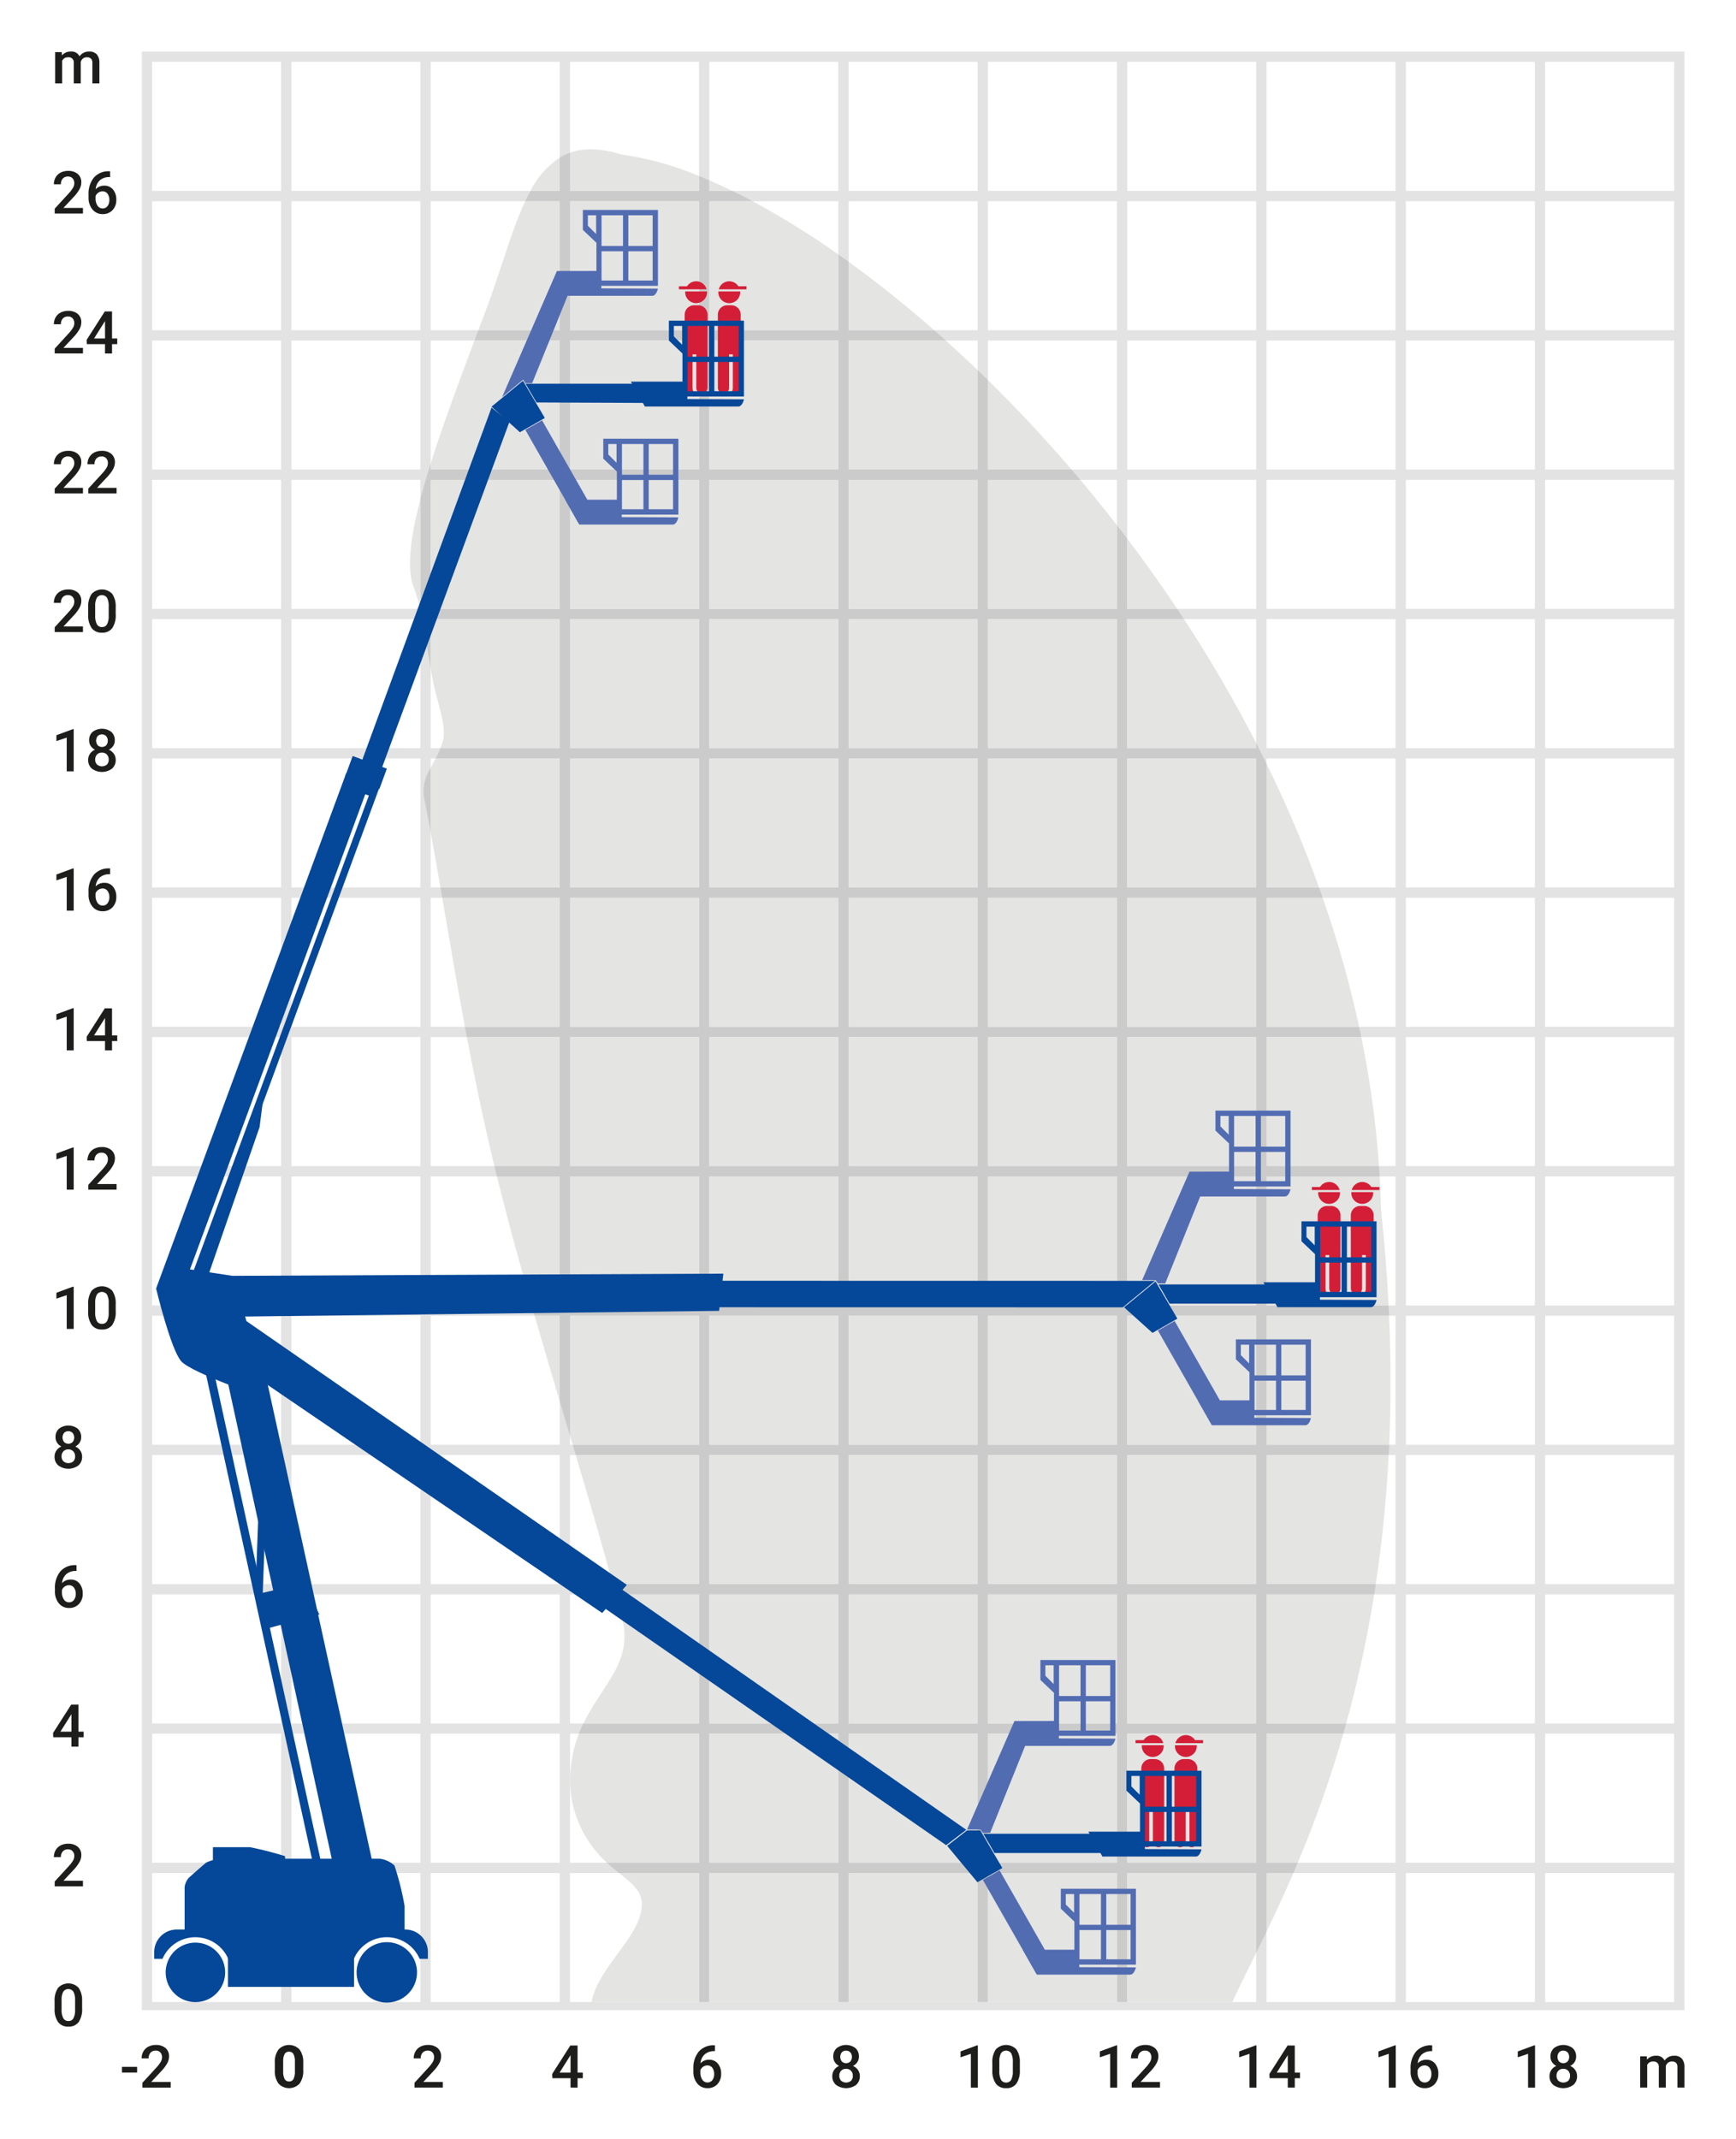 <svg id="Ebene_1" data-name="Ebene 1" xmlns="http://www.w3.org/2000/svg" xmlns:xlink="http://www.w3.org/1999/xlink" viewBox="0 0 190.862 235.159"><rect x="0" y="0" width="190.862" height="235.159" fill="#333333" stroke="none"/><defs><style>.cls-1{fill:none;}.cls-2{clip-path:url(#clip-path);}.cls-3{fill:#fff;}.cls-4{fill:#e3e3e3;}.cls-5{fill:#1d1d1b;}.cls-6{fill:#cbcbcb;}.cls-7{fill:#e4e4e3;}.cls-8{fill:#054798;}.cls-9{fill:#526cb2;}.cls-10{fill:#d41e37;}</style><clipPath id="clip-path" transform="translate(-499 -303.89)"><rect class="cls-1" x="499" y="303.89" width="190.862" height="235.159"/></clipPath></defs><title>120_Arbeitsbereich_Gelenkteleskoparbeitsbühne-Diesel_26m_a</title><g class="cls-2"><polyline class="cls-3" points="0 0 0 235.159 190.862 235.159 190.862 0 0 0"/></g><polyline class="cls-4" points="15.591 5.669 15.591 220.986 185.193 220.986 185.193 5.669 15.591 5.669"/><polygon class="cls-3" points="16.725 6.804 16.725 20.985 30.906 20.985 30.906 6.804 16.725 6.804 16.725 6.804"/><polygon class="cls-3" points="32.04 6.804 32.04 20.985 46.221 20.985 46.221 6.804 32.04 6.804 32.04 6.804"/><polyline class="cls-3" points="47.356 6.804 47.356 20.985 61.536 20.985 61.536 6.804 47.356 6.804"/><polyline class="cls-3" points="62.671 6.804 62.671 20.985 76.852 20.985 76.852 6.804 62.671 6.804"/><polyline class="cls-3" points="77.986 6.804 77.986 20.985 92.167 20.985 92.167 6.804 77.986 6.804"/><polygon class="cls-3" points="93.302 6.804 93.302 20.985 107.482 20.985 107.482 6.804 93.302 6.804 93.302 6.804"/><polygon class="cls-3" points="108.617 6.804 108.617 20.985 122.798 20.985 122.798 6.804 108.617 6.804 108.617 6.804"/><polygon class="cls-3" points="123.932 6.804 123.932 20.985 138.113 20.985 138.113 6.804 123.932 6.804 123.932 6.804"/><polygon class="cls-3" points="139.247 6.804 139.247 20.985 153.428 20.985 153.428 6.804 139.247 6.804 139.247 6.804"/><polygon class="cls-3" points="154.563 6.804 154.563 20.985 168.743 20.985 168.743 6.804 154.563 6.804 154.563 6.804"/><polygon class="cls-3" points="169.878 6.804 169.878 20.985 184.059 20.985 184.059 6.804 169.878 6.804 169.878 6.804"/><path class="cls-5" d="M514.073,531.104h-1.666v.622h1.666v-.622Zm3.694,1.66H515.622l1.13-1.209a4.131,4.131,0,0,0,.64-.862,1.588,1.588,0,0,0,.195-.725,1.173,1.173,0,0,0-.389-.935,1.565,1.565,0,0,0-1.062-.338,1.746,1.746,0,0,0-.824.187,1.325,1.325,0,0,0-.549.525,1.516,1.516,0,0,0-.192.761h.771a.901.901,0,0,1,.206-.626.743.743,0,0,1,.581-.228.645.645,0,0,1,.5.203.759.759,0,0,1,.186.533,1.007,1.007,0,0,1-.141.5,3.858,3.858,0,0,1-.474.621L514.66,532.85v.53h3.107v-.616Z" transform="translate(-499 -303.89)"/><path class="cls-5" d="M532.339,530.618a2.263,2.263,0,0,0-.409-1.426,1.589,1.589,0,0,0-2.312.004,2.314,2.314,0,0,0-.402,1.47v.85a2.274,2.274,0,0,0,.409,1.429,1.585,1.585,0,0,0,2.317-.01,2.339,2.339,0,0,0,.397-1.466v-.851Zm-.917,1.015a1.737,1.737,0,0,1-.155.807.515.515,0,0,1-.486.264.524.524,0,0,1-.494-.275,1.779,1.779,0,0,1-.154-.841v-1.124a1.582,1.582,0,0,1,.164-.78.522.522,0,0,1,.478-.25.531.531,0,0,1,.49.263,1.688,1.688,0,0,1,.157.837v1.099Z" transform="translate(-499 -303.89)"/><path class="cls-5" d="M547.683,532.764h-2.146l1.13-1.209a4.13,4.13,0,0,0,.639-.862,1.588,1.588,0,0,0,.195-.725,1.173,1.173,0,0,0-.389-.935,1.565,1.565,0,0,0-1.062-.338,1.746,1.746,0,0,0-.824.187,1.325,1.325,0,0,0-.549.525,1.515,1.515,0,0,0-.192.761h.771a.901.901,0,0,1,.206-.626.743.743,0,0,1,.581-.228.645.645,0,0,1,.5.203.758.758,0,0,1,.186.533,1.007,1.007,0,0,1-.141.5,3.858,3.858,0,0,1-.474.621l-1.539,1.679v.53h3.107v-.616Z" transform="translate(-499 -303.89)"/><path class="cls-5" d="M562.5,528.758h-.797l-1.993,3.123.022.47h1.996v1.029H562.5v-1.029h.575v-.619H562.5v-2.974Zm-.828,1.146.057-.101v1.929h-1.209l1.152-1.828Z" transform="translate(-499 -303.89)"/><path class="cls-5" d="M577.526,528.736a2.123,2.123,0,0,0-1.703.689,2.828,2.828,0,0,0-.592,1.904v.264a2.01,2.01,0,0,0,.43,1.339,1.395,1.395,0,0,0,1.122.511,1.429,1.429,0,0,0,1.087-.436,1.591,1.591,0,0,0,.414-1.141,1.699,1.699,0,0,0-.354-1.114,1.183,1.183,0,0,0-.967-.432,1.253,1.253,0,0,0-.949.39,1.484,1.484,0,0,1,.46-.98,1.532,1.532,0,0,1,1.035-.356h.095v-.638Zm-.21,2.469a1.089,1.089,0,0,1,.203.683,1.072,1.072,0,0,1-.2.676.683.683,0,0,1-1.101-.046,1.384,1.384,0,0,1-.216-.817v-.235a.832.832,0,0,1,.309-.381.814.814,0,0,1,.465-.143.649.649,0,0,1,.539.263Z" transform="translate(-499 -303.89)"/><path class="cls-5" d="M593.051,529.041a1.706,1.706,0,0,0-2.06,0,1.203,1.203,0,0,0-.381.936,1.082,1.082,0,0,0,.173.605,1.203,1.203,0,0,0,.471.417,1.264,1.264,0,0,0-.552.454,1.175,1.175,0,0,0-.197.667,1.21,1.21,0,0,0,.414.964,1.87,1.87,0,0,0,2.201.002,1.212,1.212,0,0,0,.413-.966,1.163,1.163,0,0,0-.195-.661,1.323,1.323,0,0,0-.557-.46,1.21,1.21,0,0,0,.476-.417,1.076,1.076,0,0,0,.175-.605,1.203,1.203,0,0,0-.381-.936Zm-.484,3.59a.847.847,0,0,1-1.092-.007.742.742,0,0,1-.198-.543.768.768,0,0,1,.202-.555.71.71,0,0,1,.538-.209.719.719,0,0,1,.541.211.76.76,0,0,1,.205.553.749.749,0,0,1-.195.55Zm-.076-2.121a.677.677,0,0,1-.936,0,.827.827,0,0,1-.002-1.01.671.671,0,0,1,.936.009.807.807,0,0,1,.002,1.001Z" transform="translate(-499 -303.89)"/><path class="cls-5" d="M606.508,528.743h-.099l-1.802.663v.647l1.133-.386v3.713h.768v-4.637Zm4.618,1.891a2.405,2.405,0,0,0-.383-1.453,1.554,1.554,0,0,0-2.269.012,2.48,2.48,0,0,0-.373,1.495v.8a2.409,2.409,0,0,0,.389,1.461,1.332,1.332,0,0,0,1.128.494,1.319,1.319,0,0,0,1.135-.506,2.527,2.527,0,0,0,.373-1.503v-.8Zm-.772.981a1.879,1.879,0,0,1-.187.919.597.597,0,0,1-.549.293.607.607,0,0,1-.568-.317,2.001,2.001,0,0,1-.181-.965v-1.047a1.811,1.811,0,0,1,.187-.897.68.68,0,0,1,1.121.016,1.963,1.963,0,0,1,.177.954v1.044Z" transform="translate(-499 -303.89)"/><path class="cls-5" d="M621.823,528.743h-.098l-1.803.663v.647l1.133-.386v3.713h.768v-4.637Zm4.713,4.021h-2.145l1.13-1.209a4.129,4.129,0,0,0,.639-.862,1.589,1.589,0,0,0,.195-.725,1.171,1.171,0,0,0-.389-.935,1.563,1.563,0,0,0-1.061-.338,1.747,1.747,0,0,0-.824.187,1.325,1.325,0,0,0-.549.525,1.516,1.516,0,0,0-.192.761h.771a.899.899,0,0,1,.207-.626.741.741,0,0,1,.58-.228.644.644,0,0,1,.5.203.757.757,0,0,1,.186.533,1.008,1.008,0,0,1-.141.5,3.866,3.866,0,0,1-.475.621l-1.539,1.679v.53h3.107v-.616Z" transform="translate(-499 -303.89)"/><path class="cls-5" d="M637.138,528.743h-.098l-1.803.663v.647l1.133-.386v3.713h.768v-4.637Zm4.215.015h-.796l-1.994,3.123.023.47h1.996v1.029h.771v-1.029h.575v-.619h-.575v-2.974Zm-.828,1.146.057-.101v1.929h-1.209l1.152-1.828Z" transform="translate(-499 -303.89)"/><path class="cls-5" d="M652.454,528.743h-.099l-1.802.663v.647l1.133-.386v3.713h.768v-4.637Zm3.926-.007a2.123,2.123,0,0,0-1.703.689,2.826,2.826,0,0,0-.592,1.904v.264a2.009,2.009,0,0,0,.43,1.339,1.396,1.396,0,0,0,1.122.511,1.428,1.428,0,0,0,1.087-.436,1.591,1.591,0,0,0,.414-1.141,1.698,1.698,0,0,0-.354-1.114,1.182,1.182,0,0,0-.966-.432,1.252,1.252,0,0,0-.949.39,1.487,1.487,0,0,1,.46-.98,1.532,1.532,0,0,1,1.035-.356h.095v-.638Zm-.21,2.469a1.086,1.086,0,0,1,.203.683,1.068,1.068,0,0,1-.2.676.651.651,0,0,1-.542.257.658.658,0,0,1-.559-.303,1.383,1.383,0,0,1-.216-.817v-.235a.834.834,0,0,1,.31-.381.811.811,0,0,1,.465-.143.648.648,0,0,1,.539.263Z" transform="translate(-499 -303.89)"/><path class="cls-5" d="M667.769,528.743h-.098l-1.803.663v.647l1.133-.386v3.713h.768v-4.637Zm4.135.298a1.705,1.705,0,0,0-2.059,0,1.202,1.202,0,0,0-.381.936,1.077,1.077,0,0,0,.173.605,1.199,1.199,0,0,0,.471.417,1.263,1.263,0,0,0-.552.454,1.177,1.177,0,0,0-.197.667,1.21,1.21,0,0,0,.414.964,1.87,1.87,0,0,0,2.201.002,1.212,1.212,0,0,0,.413-.966,1.164,1.164,0,0,0-.195-.661,1.323,1.323,0,0,0-.557-.46,1.214,1.214,0,0,0,.476-.417,1.078,1.078,0,0,0,.174-.605,1.202,1.202,0,0,0-.381-.936Zm-.484,3.59a.845.845,0,0,1-1.091-.007.74.74,0,0,1-.199-.543.765.765,0,0,1,.202-.555.709.709,0,0,1,.538-.209.719.719,0,0,1,.541.211.761.761,0,0,1,.205.553.746.746,0,0,1-.196.55Zm-.076-2.121a.677.677,0,0,1-.936,0,.827.827,0,0,1-.002-1.01.671.671,0,0,1,.937.009.719.719,0,0,1,.174.497.71.71,0,0,1-.173.504Z" transform="translate(-499 -303.89)"/><path class="cls-5" d="M508.122,357.52h-2.146l1.13-1.209a4.122,4.122,0,0,0,.639-.862,1.585,1.585,0,0,0,.195-.725,1.173,1.173,0,0,0-.389-.935,1.563,1.563,0,0,0-1.062-.338,1.748,1.748,0,0,0-.824.187,1.322,1.322,0,0,0-.549.525,1.51,1.51,0,0,0-.192.76h.771a.899.899,0,0,1,.206-.625.742.742,0,0,1,.581-.229.644.644,0,0,1,.5.203.76.76,0,0,1,.186.533,1.005,1.005,0,0,1-.141.5,3.834,3.834,0,0,1-.474.62l-1.539,1.679v.53h3.107V357.52Zm3.694,0h-2.146l1.13-1.209a4.123,4.123,0,0,0,.64-.862,1.586,1.586,0,0,0,.195-.725,1.174,1.174,0,0,0-.389-.935,1.563,1.563,0,0,0-1.062-.338,1.748,1.748,0,0,0-.824.187,1.323,1.323,0,0,0-.549.525,1.511,1.511,0,0,0-.192.76h.771a.898.898,0,0,1,.206-.625.742.742,0,0,1,.581-.229.644.644,0,0,1,.5.203.76.76,0,0,1,.186.533,1.006,1.006,0,0,1-.141.5,3.836,3.836,0,0,1-.474.62l-1.539,1.679v.53h3.107V357.52Z" transform="translate(-499 -303.89)"/><path class="cls-5" d="M508.122,372.759h-2.146l1.13-1.209a4.124,4.124,0,0,0,.639-.862,1.585,1.585,0,0,0,.195-.725,1.173,1.173,0,0,0-.389-.935,1.563,1.563,0,0,0-1.062-.338,1.748,1.748,0,0,0-.824.187,1.322,1.322,0,0,0-.549.525,1.51,1.51,0,0,0-.192.76h.771a.899.899,0,0,1,.206-.625.742.742,0,0,1,.581-.229.644.644,0,0,1,.5.203.759.759,0,0,1,.186.533,1.005,1.005,0,0,1-.141.5,3.825,3.825,0,0,1-.474.62l-1.539,1.679v.53h3.107v-.616Zm3.599-2.13a2.407,2.407,0,0,0-.383-1.454,1.554,1.554,0,0,0-2.269.013,2.482,2.482,0,0,0-.373,1.495v.8a2.413,2.413,0,0,0,.389,1.462,1.334,1.334,0,0,0,1.128.493,1.317,1.317,0,0,0,1.135-.506,2.52,2.52,0,0,0,.373-1.503v-.8Zm-.771.981a1.888,1.888,0,0,1-.187.919.597.597,0,0,1-.549.294.608.608,0,0,1-.568-.317,2.006,2.006,0,0,1-.181-.965v-1.047a1.806,1.806,0,0,1,.187-.897.679.679,0,0,1,1.12.016,1.956,1.956,0,0,1,.178.954V371.61Z" transform="translate(-499 -303.89)"/><path class="cls-5" d="M507.103,384.05h-.098l-1.803.663v.647l1.133-.386v3.712h.768V384.05Zm4.136.298a1.706,1.706,0,0,0-2.06,0,1.202,1.202,0,0,0-.381.936,1.081,1.081,0,0,0,.173.605,1.202,1.202,0,0,0,.471.417,1.265,1.265,0,0,0-.552.454,1.174,1.174,0,0,0-.197.666,1.211,1.211,0,0,0,.414.965,1.871,1.871,0,0,0,2.201.002,1.213,1.213,0,0,0,.413-.966,1.161,1.161,0,0,0-.195-.66,1.32,1.32,0,0,0-.557-.46,1.21,1.21,0,0,0,.476-.417,1.074,1.074,0,0,0,.175-.605,1.202,1.202,0,0,0-.381-.936Zm-.484,3.59a.845.845,0,0,1-1.092-.006.743.743,0,0,1-.198-.543.767.767,0,0,1,.202-.555.712.712,0,0,1,.538-.21.72.72,0,0,1,.541.211.762.762,0,0,1,.205.554.746.746,0,0,1-.195.549Zm-.076-2.12a.679.679,0,0,1-.936,0,.828.828,0,0,1-.002-1.011.671.671,0,0,1,.936.01.808.808,0,0,1,.002,1.001Z" transform="translate(-499 -303.89)"/><path class="cls-5" d="M507.103,399.363h-.098l-1.803.663v.647l1.133-.386V404h.768V399.363Zm3.926-.006a2.123,2.123,0,0,0-1.703.689,2.828,2.828,0,0,0-.592,1.904v.263a2.01,2.01,0,0,0,.43,1.339,1.398,1.398,0,0,0,1.122.511,1.431,1.431,0,0,0,1.087-.437,1.589,1.589,0,0,0,.414-1.141,1.7,1.7,0,0,0-.354-1.114,1.183,1.183,0,0,0-.966-.432,1.253,1.253,0,0,0-.949.391,1.488,1.488,0,0,1,.46-.981,1.532,1.532,0,0,1,1.035-.355h.095v-.638Zm-.209,2.469a1.087,1.087,0,0,1,.203.682,1.071,1.071,0,0,1-.2.676.651.651,0,0,1-.543.257.658.658,0,0,1-.559-.303,1.383,1.383,0,0,1-.216-.817v-.235a.834.834,0,0,1,.31-.381.812.812,0,0,1,.465-.143.648.648,0,0,1,.54.263Z" transform="translate(-499 -303.89)"/><path class="cls-5" d="M507.103,414.723h-.098l-1.803.664v.647l1.133-.386v3.712h.768v-4.637Zm4.215.016h-.797l-1.993,3.123.022.47h1.996v1.028h.771v-1.028h.574v-.619h-.574v-2.974Zm-.828,1.146.057-.101v1.929h-1.209l1.152-1.828Z" transform="translate(-499 -303.89)"/><path class="cls-5" d="M507.103,430.034h-.098l-1.803.663v.648l1.133-.386v3.712h.768v-4.637Zm4.713,4.021h-2.146l1.13-1.209a4.105,4.105,0,0,0,.64-.862,1.582,1.582,0,0,0,.195-.725,1.171,1.171,0,0,0-.389-.934,1.56,1.56,0,0,0-1.062-.339,1.746,1.746,0,0,0-.824.188,1.324,1.324,0,0,0-.549.525,1.511,1.511,0,0,0-.192.76h.771a.898.898,0,0,1,.206-.625.744.744,0,0,1,.581-.229.643.643,0,0,1,.5.204.759.759,0,0,1,.186.533,1.006,1.006,0,0,1-.141.5,3.814,3.814,0,0,1-.474.62l-1.539,1.679v.53h3.107v-.616Z" transform="translate(-499 -303.89)"/><path class="cls-5" d="M507.103,445.341h-.098l-1.803.664v.647l1.133-.386v3.712h.768v-4.637Zm4.618,1.892a2.407,2.407,0,0,0-.383-1.454,1.556,1.556,0,0,0-2.269.013,2.481,2.481,0,0,0-.373,1.495v.8a2.411,2.411,0,0,0,.389,1.461,1.335,1.335,0,0,0,1.128.494,1.316,1.316,0,0,0,1.135-.507,2.517,2.517,0,0,0,.373-1.502v-.8Zm-.771.981a1.885,1.885,0,0,1-.187.918.597.597,0,0,1-.549.294.608.608,0,0,1-.568-.317,2.009,2.009,0,0,1-.181-.965v-1.048a1.804,1.804,0,0,1,.187-.896.678.678,0,0,1,1.12.016,1.954,1.954,0,0,1,.178.953v1.045Z" transform="translate(-499 -303.89)"/><path class="cls-5" d="M507.545,460.947a1.705,1.705,0,0,0-2.06,0,1.2,1.2,0,0,0-.381.936,1.084,1.084,0,0,0,.173.605,1.212,1.212,0,0,0,.471.417,1.264,1.264,0,0,0-.552.454,1.174,1.174,0,0,0-.197.666,1.212,1.212,0,0,0,.414.965,1.87,1.87,0,0,0,2.201.002,1.214,1.214,0,0,0,.413-.967,1.162,1.162,0,0,0-.195-.66,1.314,1.314,0,0,0-.557-.46,1.219,1.219,0,0,0,.476-.417,1.078,1.078,0,0,0,.174-.605,1.2,1.2,0,0,0-.381-.936Zm-.484,3.589a.845.845,0,0,1-1.092-.006.744.744,0,0,1-.198-.543.766.766,0,0,1,.202-.555.711.711,0,0,1,.538-.21.723.723,0,0,1,.541.211.764.764,0,0,1,.205.554.745.745,0,0,1-.195.549Zm-.076-2.12a.679.679,0,0,1-.936,0,.828.828,0,0,1-.002-1.011.672.672,0,0,1,.936.01.807.807,0,0,1,.002,1.001Z" transform="translate(-499 -303.89)"/><path class="cls-5" d="M507.335,475.949a2.123,2.123,0,0,0-1.703.689,2.827,2.827,0,0,0-.592,1.904v.263a2.011,2.011,0,0,0,.43,1.34,1.395,1.395,0,0,0,1.122.511,1.43,1.43,0,0,0,1.087-.437,1.587,1.587,0,0,0,.414-1.141,1.702,1.702,0,0,0-.354-1.114,1.185,1.185,0,0,0-.967-.431,1.253,1.253,0,0,0-.949.39,1.489,1.489,0,0,1,.46-.981,1.532,1.532,0,0,1,1.035-.355h.095v-.638Zm-.209,2.469a1.087,1.087,0,0,1,.203.683,1.072,1.072,0,0,1-.2.676.652.652,0,0,1-.543.257.658.658,0,0,1-.559-.303,1.385,1.385,0,0,1-.216-.818v-.234a.832.832,0,0,1,.309-.381.806.806,0,0,1,.465-.143.648.648,0,0,1,.54.263Z" transform="translate(-499 -303.89)"/><path class="cls-5" d="M507.624,491.278h-.797l-1.993,3.123.022.47h1.996v1.028h.771v-1.028h.575v-.619h-.575v-2.974Zm-.828,1.146.057-.101v1.929h-1.209l1.152-1.828Z" transform="translate(-499 -303.89)"/><path class="cls-5" d="M508.122,510.64h-2.146l1.13-1.209a4.107,4.107,0,0,0,.639-.862,1.581,1.581,0,0,0,.195-.725,1.171,1.171,0,0,0-.389-.934,1.56,1.56,0,0,0-1.062-.338,1.746,1.746,0,0,0-.824.187,1.324,1.324,0,0,0-.549.525,1.51,1.51,0,0,0-.192.76h.771a.898.898,0,0,1,.206-.625.744.744,0,0,1,.581-.229.643.643,0,0,1,.5.204.758.758,0,0,1,.186.533,1.006,1.006,0,0,1-.141.5,3.812,3.812,0,0,1-.474.62l-1.539,1.679v.53h3.107v-.616Z" transform="translate(-499 -303.89)"/><polygon class="cls-3" points="16.725 22.119 16.725 36.3 30.906 36.3 30.906 22.119 16.725 22.119 16.725 22.119"/><polygon class="cls-3" points="32.04 22.119 32.04 36.3 46.221 36.3 46.221 22.119 32.04 22.119 32.04 22.119"/><polyline class="cls-3" points="47.356 22.119 47.356 36.3 61.536 36.3 61.536 22.119 47.356 22.119"/><polyline class="cls-3" points="62.671 22.119 62.671 36.3 76.852 36.3 76.852 22.119 62.671 22.119"/><polyline class="cls-3" points="77.986 22.119 77.986 36.3 92.167 36.3 92.167 22.119 77.986 22.119"/><polyline class="cls-3" points="93.302 22.119 93.302 36.3 107.482 36.3 107.482 22.119 93.302 22.119"/><polygon class="cls-3" points="108.617 22.119 108.617 36.3 122.798 36.3 122.798 22.119 108.617 22.119 108.617 22.119"/><polygon class="cls-3" points="123.932 22.119 123.932 36.3 138.113 36.3 138.113 22.119 123.932 22.119 123.932 22.119"/><polygon class="cls-3" points="139.247 22.119 139.247 36.3 153.428 36.3 153.428 22.119 139.247 22.119 139.247 22.119"/><polygon class="cls-3" points="154.563 22.119 154.563 36.3 168.743 36.3 168.743 22.119 154.563 22.119 154.563 22.119"/><polygon class="cls-3" points="169.878 22.119 169.878 36.3 184.059 36.3 184.059 22.119 169.878 22.119 169.878 22.119"/><polygon class="cls-3" points="16.725 37.434 16.725 51.615 30.906 51.615 30.906 37.434 16.725 37.434 16.725 37.434"/><polygon class="cls-3" points="32.04 37.434 32.04 51.615 46.221 51.615 46.221 37.434 32.04 37.434 32.04 37.434"/><polyline class="cls-3" points="47.356 37.434 47.356 51.615 61.536 51.615 61.536 37.434 47.356 37.434"/><polyline class="cls-3" points="62.671 37.434 62.671 51.615 76.852 51.615 76.852 37.434 62.671 37.434"/><polyline class="cls-3" points="77.986 37.434 77.986 51.615 92.167 51.615 92.167 37.434 77.986 37.434"/><polyline class="cls-3" points="93.301 37.434 93.301 51.615 107.482 51.615 107.482 37.434 93.301 37.434"/><polyline class="cls-3" points="108.617 37.434 108.617 51.615 122.797 51.615 122.797 37.434 108.617 37.434"/><polygon class="cls-3" points="123.932 37.434 123.932 51.615 138.113 51.615 138.113 37.434 123.932 37.434 123.932 37.434"/><polygon class="cls-3" points="139.247 37.434 139.247 51.615 153.428 51.615 153.428 37.434 139.247 37.434 139.247 37.434"/><polygon class="cls-3" points="154.563 37.434 154.563 51.615 168.743 51.615 168.743 37.434 154.563 37.434 154.563 37.434"/><polygon class="cls-3" points="169.878 37.434 169.878 51.615 184.059 51.615 184.059 37.434 169.878 37.434 169.878 37.434"/><polygon class="cls-3" points="16.725 52.75 16.725 66.93 30.906 66.93 30.906 52.75 16.725 52.75 16.725 52.75"/><polyline class="cls-3" points="32.04 52.75 32.04 66.93 46.221 66.93 46.221 52.75 32.04 52.75"/><polyline class="cls-3" points="47.356 52.75 47.356 66.93 61.536 66.93 61.536 52.75 47.356 52.75"/><polyline class="cls-3" points="62.671 52.75 62.671 66.93 76.852 66.93 76.852 52.75 62.671 52.75"/><polyline class="cls-3" points="77.986 52.75 77.986 66.93 92.167 66.93 92.167 52.75 77.986 52.75"/><polyline class="cls-3" points="93.301 52.75 93.301 66.93 107.482 66.93 107.482 52.75 93.301 52.75"/><polyline class="cls-3" points="108.617 52.75 108.617 66.93 122.797 66.93 122.797 52.75 108.617 52.75"/><polyline class="cls-3" points="123.932 52.75 123.932 66.93 138.113 66.93 138.113 52.75 123.932 52.75"/><polygon class="cls-3" points="139.247 52.75 139.247 66.93 153.428 66.93 153.428 52.75 139.247 52.75 139.247 52.75"/><polygon class="cls-3" points="154.563 52.75 154.563 66.93 168.743 66.93 168.743 52.75 154.563 52.75 154.563 52.75"/><polygon class="cls-3" points="169.878 52.75 169.878 66.93 184.059 66.93 184.059 52.75 169.878 52.75 169.878 52.75"/><polygon class="cls-3" points="16.725 68.065 16.725 82.246 30.906 82.246 30.906 68.065 16.725 68.065 16.725 68.065"/><polyline class="cls-3" points="32.04 68.065 32.04 82.246 46.221 82.246 46.221 68.065 32.04 68.065"/><polyline class="cls-3" points="47.356 68.065 47.356 82.246 61.536 82.246 61.536 68.065 47.356 68.065"/><polyline class="cls-3" points="62.671 68.065 62.671 82.246 76.852 82.246 76.852 68.065 62.671 68.065"/><polyline class="cls-3" points="77.986 68.065 77.986 82.246 92.167 82.246 92.167 68.065 77.986 68.065"/><polyline class="cls-3" points="93.301 68.065 93.301 82.246 107.482 82.246 107.482 68.065 93.301 68.065"/><polyline class="cls-3" points="108.617 68.065 108.617 82.246 122.797 82.246 122.797 68.065 108.617 68.065"/><polyline class="cls-3" points="123.932 68.065 123.932 82.246 138.113 82.246 138.113 68.065 123.932 68.065"/><polygon class="cls-3" points="139.247 68.065 139.247 82.246 153.428 82.246 153.428 68.065 139.247 68.065 139.247 68.065"/><polygon class="cls-3" points="154.563 68.065 154.563 82.246 168.743 82.246 168.743 68.065 154.563 68.065 154.563 68.065"/><polygon class="cls-3" points="169.878 68.065 169.878 82.246 184.059 82.246 184.059 68.065 169.878 68.065 169.878 68.065"/><polygon class="cls-3" points="16.725 83.38 16.725 97.561 30.906 97.561 30.906 83.38 16.725 83.38 16.725 83.38"/><polyline class="cls-3" points="32.04 83.38 32.04 97.561 46.221 97.561 46.221 83.38 32.04 83.38"/><polyline class="cls-3" points="47.356 83.38 47.356 97.561 61.536 97.561 61.536 83.38 47.356 83.38"/><polyline class="cls-3" points="62.671 83.38 62.671 97.561 76.852 97.561 76.852 83.38 62.671 83.38"/><polyline class="cls-3" points="77.986 83.38 77.986 97.561 92.167 97.561 92.167 83.38 77.986 83.38"/><polyline class="cls-3" points="93.301 83.38 93.301 97.561 107.482 97.561 107.482 83.38 93.301 83.38"/><polyline class="cls-3" points="108.617 83.38 108.617 97.561 122.797 97.561 122.797 83.38 108.617 83.38"/><polyline class="cls-3" points="123.932 83.38 123.932 97.561 138.113 97.561 138.113 83.38 123.932 83.38"/><polyline class="cls-3" points="139.247 83.38 139.247 97.561 153.428 97.561 153.428 83.38 139.247 83.38"/><polygon class="cls-3" points="154.563 83.38 154.563 97.561 168.743 97.561 168.743 83.38 154.563 83.38 154.563 83.38"/><polygon class="cls-3" points="169.878 83.38 169.878 97.561 184.059 97.561 184.059 83.38 169.878 83.38 169.878 83.38"/><polygon class="cls-3" points="16.725 98.696 16.725 112.877 30.906 112.877 30.906 98.696 16.725 98.696 16.725 98.696"/><polygon class="cls-3" points="32.04 98.696 32.04 112.877 46.221 112.877 46.221 98.696 32.04 98.696 32.04 98.696"/><polyline class="cls-3" points="47.356 98.696 47.356 112.877 61.536 112.877 61.536 98.696 47.356 98.696"/><polyline class="cls-3" points="62.671 98.696 62.671 112.877 76.852 112.877 76.852 98.696 62.671 98.696"/><polyline class="cls-3" points="77.986 98.696 77.986 112.877 92.167 112.877 92.167 98.696 77.986 98.696"/><polyline class="cls-3" points="93.301 98.696 93.301 112.877 107.482 112.877 107.482 98.696 93.301 98.696"/><polyline class="cls-3" points="108.617 98.696 108.617 112.877 122.797 112.877 122.797 98.696 108.617 98.696"/><polyline class="cls-3" points="123.932 98.696 123.932 112.877 138.113 112.877 138.113 98.696 123.932 98.696"/><polyline class="cls-3" points="139.247 98.696 139.247 112.877 153.428 112.877 153.428 98.696 139.247 98.696"/><polygon class="cls-3" points="154.563 98.696 154.563 112.877 168.743 112.877 168.743 98.696 154.563 98.696 154.563 98.696"/><polygon class="cls-3" points="169.878 98.696 169.878 112.877 184.059 112.877 184.059 98.696 169.878 98.696 169.878 98.696"/><polygon class="cls-3" points="16.725 114.011 16.725 128.192 30.906 128.192 30.906 114.011 16.725 114.011 16.725 114.011"/><polygon class="cls-3" points="32.04 114.011 32.04 128.192 46.221 128.192 46.221 114.011 32.04 114.011 32.04 114.011"/><polyline class="cls-3" points="47.356 114.011 47.356 128.192 61.536 128.192 61.536 114.011 47.356 114.011"/><polyline class="cls-3" points="62.671 114.011 62.671 128.192 76.852 128.192 76.852 114.011 62.671 114.011"/><polyline class="cls-3" points="77.986 114.011 77.986 128.192 92.167 128.192 92.167 114.011 77.986 114.011"/><polyline class="cls-3" points="93.301 114.011 93.301 128.192 107.482 128.192 107.482 114.011 93.301 114.011"/><polyline class="cls-3" points="108.617 114.011 108.617 128.192 122.797 128.192 122.797 114.011 108.617 114.011"/><polyline class="cls-3" points="123.932 114.011 123.932 128.192 138.113 128.192 138.113 114.011 123.932 114.011"/><polyline class="cls-3" points="139.247 114.011 139.247 128.192 153.428 128.192 153.428 114.011 139.247 114.011"/><polygon class="cls-3" points="154.563 114.011 154.563 128.192 168.743 128.192 168.743 114.011 154.563 114.011 154.563 114.011"/><polygon class="cls-3" points="169.878 114.011 169.878 128.192 184.059 128.192 184.059 114.011 169.878 114.011 169.878 114.011"/><polygon class="cls-3" points="16.725 129.327 16.725 143.508 30.906 143.508 30.906 129.327 16.725 129.327 16.725 129.327"/><polygon class="cls-3" points="32.04 129.327 32.04 143.508 46.221 143.508 46.221 129.327 32.04 129.327 32.04 129.327"/><polyline class="cls-3" points="47.356 129.327 47.356 143.508 61.536 143.508 61.536 129.327 47.356 129.327"/><polyline class="cls-3" points="62.671 129.327 62.671 143.508 76.852 143.508 76.852 129.327 62.671 129.327"/><polyline class="cls-3" points="77.986 129.327 77.986 143.508 92.167 143.508 92.167 129.327 77.986 129.327"/><polyline class="cls-3" points="93.301 129.327 93.301 143.508 107.482 143.508 107.482 129.327 93.301 129.327"/><polyline class="cls-3" points="108.617 129.327 108.617 143.508 122.797 143.508 122.797 129.327 108.617 129.327"/><polyline class="cls-3" points="123.932 129.327 123.932 143.508 138.113 143.508 138.113 129.327 123.932 129.327"/><polyline class="cls-3" points="139.247 129.327 139.247 143.508 153.428 143.508 153.428 129.327 139.247 129.327"/><polygon class="cls-3" points="154.563 129.327 154.563 143.508 168.743 143.508 168.743 129.327 154.563 129.327 154.563 129.327"/><polygon class="cls-3" points="169.878 129.327 169.878 143.508 184.059 143.508 184.059 129.327 169.878 129.327 169.878 129.327"/><polygon class="cls-3" points="16.725 144.642 16.725 158.823 30.906 158.823 30.906 144.642 16.725 144.642 16.725 144.642"/><polygon class="cls-3" points="32.04 144.642 32.04 158.823 46.221 158.823 46.221 144.642 32.04 144.642 32.04 144.642"/><polyline class="cls-3" points="47.356 144.642 47.356 158.823 61.536 158.823 61.536 144.642 47.356 144.642"/><polyline class="cls-3" points="62.671 144.642 62.671 158.823 76.852 158.823 76.852 144.642 62.671 144.642"/><polyline class="cls-3" points="77.986 144.642 77.986 158.823 92.167 158.823 92.167 144.642 77.986 144.642"/><polyline class="cls-3" points="93.301 144.642 93.301 158.823 107.482 158.823 107.482 144.642 93.301 144.642"/><polyline class="cls-3" points="108.617 144.642 108.617 158.823 122.797 158.823 122.797 144.642 108.617 144.642"/><polyline class="cls-3" points="123.932 144.642 123.932 158.823 138.113 158.823 138.113 144.642 123.932 144.642"/><polyline class="cls-3" points="139.247 144.642 139.247 158.823 153.428 158.823 153.428 144.642 139.247 144.642"/><polygon class="cls-3" points="154.563 144.642 154.563 158.823 168.743 158.823 168.743 144.642 154.563 144.642 154.563 144.642"/><polygon class="cls-3" points="169.878 144.642 169.878 158.823 184.059 158.823 184.059 144.642 169.878 144.642 169.878 144.642"/><polygon class="cls-3" points="16.725 159.957 16.725 174.138 30.906 174.138 30.906 159.957 16.725 159.957 16.725 159.957"/><polygon class="cls-3" points="32.04 159.957 32.04 174.138 46.221 174.138 46.221 159.957 32.04 159.957 32.04 159.957"/><polygon class="cls-3" points="47.356 159.957 47.356 174.138 61.536 174.138 61.536 159.957 47.356 159.957 47.356 159.957"/><polyline class="cls-3" points="62.671 159.957 62.671 174.138 76.852 174.138 76.852 159.957 62.671 159.957"/><polyline class="cls-3" points="77.986 159.957 77.986 174.138 92.167 174.138 92.167 159.957 77.986 159.957"/><polyline class="cls-3" points="93.301 159.957 93.301 174.138 107.482 174.138 107.482 159.957 93.301 159.957"/><polyline class="cls-3" points="108.617 159.957 108.617 174.138 122.797 174.138 122.797 159.957 108.617 159.957"/><polyline class="cls-3" points="123.932 159.957 123.932 174.138 138.113 174.138 138.113 159.957 123.932 159.957"/><polyline class="cls-3" points="139.247 159.957 139.247 174.138 153.428 174.138 153.428 159.957 139.247 159.957"/><polygon class="cls-3" points="154.563 159.957 154.563 174.138 168.743 174.138 168.743 159.957 154.563 159.957 154.563 159.957"/><polygon class="cls-3" points="169.878 159.957 169.878 174.138 184.059 174.138 184.059 159.957 169.878 159.957 169.878 159.957"/><polygon class="cls-3" points="16.725 175.273 16.725 189.454 30.906 189.454 30.906 175.273 16.725 175.273 16.725 175.273"/><polygon class="cls-3" points="32.04 175.273 32.04 189.454 46.221 189.454 46.221 175.273 32.04 175.273 32.04 175.273"/><polygon class="cls-3" points="47.356 175.273 47.356 189.454 61.536 189.454 61.536 175.273 47.356 175.273 47.356 175.273"/><polyline class="cls-3" points="62.671 175.273 62.671 189.454 76.852 189.454 76.852 175.273 62.671 175.273"/><polyline class="cls-3" points="77.986 175.273 77.986 189.454 92.167 189.454 92.167 175.273 77.986 175.273"/><polyline class="cls-3" points="93.301 175.273 93.301 189.454 107.482 189.454 107.482 175.273 93.301 175.273"/><polyline class="cls-3" points="108.617 175.273 108.617 189.454 122.797 189.454 122.797 175.273 108.617 175.273"/><polyline class="cls-3" points="123.932 175.273 123.932 189.454 138.113 189.454 138.113 175.273 123.932 175.273"/><polyline class="cls-3" points="139.247 175.273 139.247 189.454 153.428 189.454 153.428 175.273 139.247 175.273"/><polygon class="cls-3" points="154.563 175.273 154.563 189.454 168.743 189.454 168.743 175.273 154.563 175.273 154.563 175.273"/><polygon class="cls-3" points="169.878 175.273 169.878 189.454 184.059 189.454 184.059 175.273 169.878 175.273 169.878 175.273"/><polygon class="cls-3" points="16.725 190.588 16.725 204.769 30.906 204.769 30.906 190.588 16.725 190.588 16.725 190.588"/><polygon class="cls-3" points="32.04 190.588 32.04 204.769 46.221 204.769 46.221 190.588 32.04 190.588 32.04 190.588"/><polygon class="cls-3" points="47.356 190.588 47.356 204.769 61.536 204.769 61.536 190.588 47.356 190.588 47.356 190.588"/><polyline class="cls-3" points="62.671 190.588 62.671 204.769 76.852 204.769 76.852 190.588 62.671 190.588"/><polyline class="cls-3" points="77.986 190.588 77.986 204.769 92.167 204.769 92.167 190.588 77.986 190.588"/><polyline class="cls-3" points="93.301 190.588 93.301 204.769 107.482 204.769 107.482 190.588 93.301 190.588"/><polyline class="cls-3" points="108.617 190.588 108.617 204.769 122.797 204.769 122.797 190.588 108.617 190.588"/><polyline class="cls-3" points="123.932 190.588 123.932 204.769 138.113 204.769 138.113 190.588 123.932 190.588"/><polyline class="cls-3" points="139.247 190.588 139.247 204.769 153.428 204.769 153.428 190.588 139.247 190.588"/><polygon class="cls-3" points="154.563 190.588 154.563 204.769 168.743 204.769 168.743 190.588 154.563 190.588 154.563 190.588"/><polygon class="cls-3" points="169.878 190.588 169.878 204.769 184.059 204.769 184.059 190.588 169.878 190.588 169.878 190.588"/><polygon class="cls-3" points="16.725 205.903 16.725 220.084 30.906 220.084 30.906 205.903 16.725 205.903 16.725 205.903"/><polygon class="cls-3" points="32.04 205.903 32.04 220.084 46.221 220.084 46.221 205.903 32.04 205.903 32.04 205.903"/><polygon class="cls-3" points="47.356 205.903 47.356 220.084 61.536 220.084 61.536 205.903 47.356 205.903 47.356 205.903"/><polyline class="cls-3" points="62.671 205.903 62.671 220.084 76.852 220.084 76.852 205.903 62.671 205.903"/><polyline class="cls-3" points="77.986 205.903 77.986 220.084 92.167 220.084 92.167 205.903 77.986 205.903"/><polyline class="cls-3" points="93.301 205.903 93.301 220.084 107.482 220.084 107.482 205.903 93.301 205.903"/><polyline class="cls-3" points="108.617 205.903 108.617 220.084 122.797 220.084 122.797 205.903 108.617 205.903"/><polyline class="cls-3" points="123.932 205.903 123.932 220.084 138.113 220.084 138.113 205.903 123.932 205.903"/><polyline class="cls-3" points="139.247 205.903 139.247 220.084 153.428 220.084 153.428 205.903 139.247 205.903"/><polygon class="cls-3" points="154.563 205.903 154.563 220.084 168.743 220.084 168.743 205.903 154.563 205.903 154.563 205.903"/><polygon class="cls-3" points="169.878 205.903 169.878 220.084 184.059 220.084 184.059 205.903 169.878 205.903 169.878 205.903"/><path class="cls-6" d="M622.932,523.974h-1.135v-14.181h-14.18v14.181h-1.135v-14.181H592.301v14.181h-1.134v-14.181H576.986v14.181h-1.134v-14.181h-8.791c-.426-.342-.88-.711-1.337-1.134h10.128v-14.181H562.641c.154-.392.322-.769.5-1.134h12.71v-14.181H566.686c-.101-.376-.203-.756-.306-1.135h9.471V463.847H562.3q-.168-.566-.337-1.134h13.889V448.532H561.671v13.201q-.564-1.893-1.134-3.808v-9.393h-2.76q-.163-.567-.326-1.134h3.085v-14.181h-6.901q-.141-.569-.278-1.135h7.179v-14.181H550.329c-.072-.378-.143-.757-.213-1.134h10.421V402.586H547.622c-.065-.381-.13-.758-.195-1.135h13.11V387.27h-13.64a12.376,12.376,0,0,0,.529-1.134h13.111V371.955H546.355v5.457c-.396-2.265-.717-4.62-1.17-6.591h.036v-12.068c.324-1.241.707-2.55,1.135-3.912v.664h14.181V341.325h-9.37c.142-.377.285-.756.427-1.134h8.943V326.009h-3.788c.186-.394.378-.772.578-1.134h3.21v-3.653a6.148,6.148,0,0,1,1.135-.54v4.193h14.181V323.24c.376.152.753.309,1.135.474v1.161h2.526q1.098.535,2.221,1.134h-4.747V340.19H591.167v-8.329q.566.398,1.134.808v7.52h9.406q.639.561,1.276,1.134H592.301v14.181H606.482V344.577q.567.544,1.135,1.101v9.828h9.187c.324.377.643.752.965,1.134H607.617v14.181h14.18v-9.198q.572.736,1.135,1.48v7.718h5.491q.377.565.75,1.135h-6.241v14.181h14.181v-.546q.576,1.125,1.134,2.263v13.598h5.773c.135.375.271.758.402,1.135h-6.175v14.181h10.178c.081.376.162.758.239,1.134H638.247v14.181h12.367c.026.379.051.756.073,1.135h-12.44v14.181h13.418c.019.379.037.758.053,1.134H638.247v14.181H651.73c-.017.381-.034.757-.054,1.134H638.247v14.181H650.26c-.058.38-.116.759-.177,1.135H638.247v14.181h8.758c-.106.382-.212.758-.32,1.134h-8.438v14.181h3.433c-.161.383-.322.763-.482,1.134h-2.951v6.444c-.391.812-.771,1.587-1.134,2.324v-8.768H622.932v14.181m0-29.496v14.181h14.181v-14.181H622.932m-15.315,0v14.181h14.18v-14.181h-14.18m-15.316,0v14.181H606.482v-14.181H592.301m-15.315,0v14.181h14.181v-14.181H576.986m45.946-15.315v14.181h14.181v-14.181H622.932m-15.315,0v14.181h14.18v-14.181h-14.18m-15.316,0v14.181H606.482v-14.181H592.301m-15.315,0v14.181h14.181v-14.181H576.986m45.946-15.316v14.181h14.181V463.847H622.932m-15.315,0v14.181h14.18V463.847h-14.18m-15.316,0v14.181H606.482V463.847H592.301m-15.315,0v14.181h14.181V463.847H576.986m45.946-15.315v14.181h14.181V448.532H622.932m-15.315,0v14.181h14.18V448.532h-14.18m-15.316,0v14.181H606.482V448.532H592.301m-15.315,0v14.181h14.181V448.532H576.986m45.946-15.315v14.181h14.181v-14.181H622.932m-15.315,0v14.181h14.18v-14.181h-14.18m-15.316,0v14.181H606.482v-14.181H592.301m-15.315,0v14.181h14.181v-14.181H576.986m-15.315,0v14.181h14.181v-14.181H561.671m61.261-15.316v14.181h14.181v-14.181H622.932m-15.315,0v14.181h14.18v-14.181h-14.18m-15.316,0v14.181H606.482v-14.181H592.301m-15.315,0v14.181h14.181v-14.181H576.986m-15.315,0v14.181h14.181v-14.181H561.671m61.261-15.315v14.181h14.181V402.586H622.932m-15.315,0v14.181h14.18V402.586h-14.18m-15.316,0v14.181H606.482V402.586H592.301m-15.315,0v14.181h14.181V402.586H576.986m-15.315,0v14.181h14.181V402.586H561.671M622.932,387.27v14.181h14.181V387.27H622.932m-15.315,0v14.181h14.18V387.27h-14.18m-15.316,0v14.181H606.482V387.27H592.301m-15.315,0v14.181h14.181V387.27H576.986m-15.315,0v14.181h14.181V387.27H561.671m45.946-15.315v14.181h14.18V371.955h-14.18m-15.316,0v14.181H606.482V371.955H592.301m-15.315,0v14.181h14.181V371.955H576.986m-15.315,0v14.181h14.181V371.955H561.671M592.301,356.64v14.181H606.482V356.64H592.301m-15.315,0v14.181h14.181V356.64H576.986m-15.315,0v14.181h14.181V356.64H561.671m-15.315,0v14.181h14.181V356.64H546.355m30.631-15.315v14.181h14.181V341.325H576.986m-15.315,0v14.181h14.181V341.325H561.671m0-15.315V340.19h14.181V326.009H561.671m-15.315,69.387q-.376-2.044-.758-3.962a4.766,4.766,0,0,1,.758-3.142v7.104" transform="translate(-499 -303.89)"/><path class="cls-7" d="M560.536,324.875h-3.21a9.429,9.429,0,0,1,3.21-3.653v3.653" transform="translate(-499 -303.89)"/><path class="cls-7" d="M575.852,324.875H561.671v-4.193a6.804,6.804,0,0,1,2.298-.376,11.324,11.324,0,0,1,3.333.563,34.508,34.508,0,0,1,8.55,2.372v1.635" transform="translate(-499 -303.89)"/><path class="cls-7" d="M579.512,324.875h-2.526V323.714q1.241.535,2.526,1.161" transform="translate(-499 -303.89)"/><path class="cls-7" d="M560.536,340.19h-8.943q.437-1.159.873-2.317c1.607-4.276,2.732-8.584,4.283-11.864h3.788V340.19" transform="translate(-499 -303.89)"/><polyline class="cls-7" points="76.852 36.3 62.671 36.3 62.671 22.119 76.852 22.119 76.852 36.3"/><path class="cls-7" d="M591.167,340.19H576.986V326.009h4.747a91.007,91.007,0,0,1,9.434,5.852V340.19" transform="translate(-499 -303.89)"/><path class="cls-7" d="M601.707,340.19h-9.406v-7.52c3.09,2.231,6.246,4.747,9.406,7.52" transform="translate(-499 -303.89)"/><path class="cls-7" d="M560.536,355.505H546.355v-.664c1.308-4.16,3.038-8.809,4.811-13.516h9.37v14.181" transform="translate(-499 -303.89)"/><polyline class="cls-7" points="76.852 51.615 62.671 51.615 62.671 37.434 76.852 37.434 76.852 51.615"/><polyline class="cls-7" points="92.167 51.615 77.986 51.615 77.986 37.434 92.167 37.434 92.167 51.615"/><path class="cls-7" d="M606.482,355.505H592.301V341.325H602.983q1.752,1.575,3.499,3.252v10.929" transform="translate(-499 -303.89)"/><path class="cls-7" d="M616.804,355.505h-9.187v-9.828c3.107,3.047,6.186,6.33,9.187,9.828" transform="translate(-499 -303.89)"/><path class="cls-7" d="M545.221,370.821h-.036a16.616,16.616,0,0,0-.686-2.321c-.806-2.047-.386-5.5.722-9.747v12.068" transform="translate(-499 -303.89)"/><polyline class="cls-7" points="61.536 66.93 47.356 66.93 47.356 52.75 61.536 52.75 61.536 66.93"/><polyline class="cls-7" points="76.852 66.93 62.671 66.93 62.671 52.75 76.852 52.75 76.852 66.93"/><polyline class="cls-7" points="92.167 66.93 77.986 66.93 77.986 52.75 92.167 52.75 92.167 66.93"/><polyline class="cls-7" points="107.482 66.93 93.301 66.93 93.301 52.75 107.482 52.75 107.482 66.93"/><path class="cls-7" d="M621.797,370.821h-14.18V356.64h10.152q2.042,2.425,4.028,4.983v9.198" transform="translate(-499 -303.89)"/><path class="cls-7" d="M628.423,370.821h-5.491v-7.718q2.828,3.734,5.491,7.718" transform="translate(-499 -303.89)"/><path class="cls-7" d="M560.536,386.136h-13.111a6.69,6.69,0,0,0,.28-.865c.399-1.62-.623-4.023-1.145-6.735q-.107-.556-.206-1.125v-5.457h14.181v14.181" transform="translate(-499 -303.89)"/><polyline class="cls-7" points="76.852 82.246 62.671 82.246 62.671 68.065 76.852 68.065 76.852 82.246"/><polyline class="cls-7" points="92.167 82.246 77.986 82.246 77.986 68.065 92.167 68.065 92.167 82.246"/><polyline class="cls-7" points="107.482 82.246 93.301 82.246 93.301 68.065 107.482 68.065 107.482 82.246"/><polyline class="cls-7" points="122.797 82.246 108.617 82.246 108.617 68.065 122.797 68.065 122.797 82.246"/><path class="cls-7" d="M637.113,386.136H622.932V371.955h6.241a149.238,149.238,0,0,1,7.94,13.635v.546" transform="translate(-499 -303.89)"/><path class="cls-7" d="M560.536,401.451h-13.11c-.36-2.091-.715-4.114-1.071-6.055V388.292c.175-.336.361-.675.541-1.022h13.64v14.181" transform="translate(-499 -303.89)"/><polyline class="cls-7" points="76.852 97.561 62.671 97.561 62.671 83.38 76.852 83.38 76.852 97.561"/><polyline class="cls-7" points="92.167 97.561 77.986 97.561 77.986 83.38 92.167 83.38 92.167 97.561"/><polyline class="cls-7" points="107.482 97.561 93.301 97.561 93.301 83.38 107.482 83.38 107.482 97.561"/><polyline class="cls-7" points="122.797 97.561 108.617 97.561 108.617 83.38 122.797 83.38 122.797 97.561"/><polyline class="cls-7" points="138.113 97.561 123.932 97.561 123.932 83.38 138.113 83.38 138.113 97.561"/><path class="cls-7" d="M644.02,401.451h-5.773V387.853a133.576,133.576,0,0,1,5.773,13.598" transform="translate(-499 -303.89)"/><path class="cls-7" d="M560.536,416.767H550.115c-.92-4.927-1.724-9.7-2.493-14.181h12.915v14.181" transform="translate(-499 -303.89)"/><polyline class="cls-7" points="76.852 112.877 62.671 112.877 62.671 98.696 76.852 98.696 76.852 112.877"/><polyline class="cls-7" points="92.167 112.877 77.986 112.877 77.986 98.696 92.167 98.696 92.167 112.877"/><polyline class="cls-7" points="107.482 112.877 93.301 112.877 93.301 98.696 107.482 98.696 107.482 112.877"/><polyline class="cls-7" points="122.797 112.877 108.617 112.877 108.617 98.696 122.797 98.696 122.797 112.877"/><polyline class="cls-7" points="138.113 112.877 123.932 112.877 123.932 98.696 138.113 98.696 138.113 112.877"/><path class="cls-7" d="M648.425,416.767H638.247V402.586h6.175a119.128,119.128,0,0,1,4.003,14.181" transform="translate(-499 -303.89)"/><path class="cls-7" d="M560.536,432.082h-7.179c-1.162-4.776-2.149-9.541-3.029-14.181h10.208v14.181" transform="translate(-499 -303.89)"/><polyline class="cls-7" points="76.852 128.192 62.671 128.192 62.671 114.011 76.852 114.011 76.852 128.192"/><polyline class="cls-7" points="92.167 128.192 77.986 128.192 77.986 114.011 92.167 114.011 92.167 128.192"/><polyline class="cls-7" points="107.482 128.192 93.301 128.192 93.301 114.011 107.482 114.011 107.482 128.192"/><polyline class="cls-7" points="122.797 128.192 108.617 128.192 108.617 114.011 122.797 114.011 122.797 128.192"/><polyline class="cls-7" points="138.113 128.192 123.932 128.192 123.932 114.011 138.113 114.011 138.113 128.192"/><path class="cls-7" d="M650.614,432.082H638.247v-14.181h10.417a108.027,108.027,0,0,1,1.95,14.181" transform="translate(-499 -303.89)"/><path class="cls-7" d="M560.536,447.398H557.451c-1.345-4.704-2.645-9.452-3.815-14.181h6.901v14.181" transform="translate(-499 -303.89)"/><polyline class="cls-7" points="76.852 143.508 62.671 143.508 62.671 129.327 76.852 129.327 76.852 143.508"/><polyline class="cls-7" points="92.167 143.508 77.986 143.508 77.986 129.327 92.167 129.327 92.167 143.508"/><polyline class="cls-7" points="107.482 143.508 93.301 143.508 93.301 129.327 107.482 129.327 107.482 143.508"/><polyline class="cls-7" points="122.797 143.508 108.617 143.508 108.617 129.327 122.797 129.327 122.797 143.508"/><polyline class="cls-7" points="138.113 143.508 123.932 143.508 123.932 129.327 138.113 129.327 138.113 143.508"/><path class="cls-7" d="M651.665,447.398H638.247v-14.181h12.44c.071,1.219.121,2.438.149,3.666q.582,5.444.829,10.515" transform="translate(-499 -303.89)"/><path class="cls-7" d="M560.536,457.925c-.921-3.096-1.85-6.233-2.76-9.393h2.76v9.393" transform="translate(-499 -303.89)"/><path class="cls-7" d="M575.852,462.713h-13.889q-.146-.489-.292-.98v-13.201h14.181v14.181" transform="translate(-499 -303.89)"/><polyline class="cls-7" points="92.167 158.823 77.986 158.823 77.986 144.642 92.167 144.642 92.167 158.823"/><polyline class="cls-7" points="107.482 158.823 93.301 158.823 93.301 144.642 107.482 144.642 107.482 158.823"/><polyline class="cls-7" points="122.797 158.823 108.617 158.823 108.617 144.642 122.797 144.642 122.797 158.823"/><polyline class="cls-7" points="138.113 158.823 123.932 158.823 123.932 144.642 138.113 144.642 138.113 158.823"/><path class="cls-7" d="M651.73,462.713H638.247V448.532h13.471c.216,4.994.206,9.716.012,14.181" transform="translate(-499 -303.89)"/><path class="cls-7" d="M575.852,478.028H566.38c-1.231-4.536-2.626-9.289-4.08-14.181h13.552v14.181" transform="translate(-499 -303.89)"/><polyline class="cls-7" points="92.167 174.138 77.986 174.138 77.986 159.957 92.167 159.957 92.167 174.138"/><polyline class="cls-7" points="107.482 174.138 93.301 174.138 93.301 159.957 107.482 159.957 107.482 174.138"/><polyline class="cls-7" points="122.797 174.138 108.617 174.138 108.617 159.957 122.797 159.957 122.797 174.138"/><polyline class="cls-7" points="138.113 174.138 123.932 174.138 123.932 159.957 138.113 159.957 138.113 174.138"/><path class="cls-7" d="M650.26,478.028H638.247V463.847h13.429c-.257,5.059-.751,9.782-1.416,14.181" transform="translate(-499 -303.89)"/><path class="cls-7" d="M575.852,493.344h-12.71c2.117-4.337,5.663-6.93,4.161-11.839q-.3-1.161-.616-2.342h9.166v14.181" transform="translate(-499 -303.89)"/><polyline class="cls-7" points="92.167 189.454 77.986 189.454 77.986 175.273 92.167 175.273 92.167 189.454"/><polyline class="cls-7" points="107.482 189.454 93.301 189.454 93.301 175.273 107.482 175.273 107.482 189.454"/><polyline class="cls-7" points="122.797 189.454 108.617 189.454 108.617 175.273 122.797 175.273 122.797 189.454"/><polyline class="cls-7" points="138.113 189.454 123.932 189.454 123.932 175.273 138.113 175.273 138.113 189.454"/><path class="cls-7" d="M647.005,493.344h-8.758v-14.181h11.836a129.646,129.646,0,0,1-3.078,14.181" transform="translate(-499 -303.89)"/><path class="cls-7" d="M575.852,508.659H565.723a12.57,12.57,0,0,1-3.872-6.968,14.036,14.036,0,0,1,.789-7.213h13.211v14.181" transform="translate(-499 -303.89)"/><polyline class="cls-7" points="92.167 204.769 77.986 204.769 77.986 190.588 92.167 190.588 92.167 204.769"/><polyline class="cls-7" points="107.482 204.769 93.301 204.769 93.301 190.588 107.482 190.588 107.482 204.769"/><polyline class="cls-7" points="122.797 204.769 108.617 204.769 108.617 190.588 122.797 190.588 122.797 204.769"/><polyline class="cls-7" points="138.113 204.769 123.932 204.769 123.932 190.588 138.113 190.588 138.113 204.769"/><path class="cls-7" d="M641.68,508.659h-3.433v-14.181h8.438a127.069,127.069,0,0,1-5.005,14.181" transform="translate(-499 -303.89)"/><path class="cls-7" d="M575.852,523.974H564.03c.794-3.948,5.267-7.013,5.528-10.506.122-1.633-1.025-2.492-2.497-3.675h8.791v14.181" transform="translate(-499 -303.89)"/><polyline class="cls-7" points="92.167 220.084 77.986 220.084 77.986 205.903 92.167 205.903 92.167 220.084"/><polyline class="cls-7" points="107.482 220.084 93.301 220.084 93.301 205.903 107.482 205.903 107.482 220.084"/><polyline class="cls-7" points="122.797 220.084 108.617 220.084 108.617 205.903 122.797 205.903 122.797 220.084"/><path class="cls-7" d="M634.485,523.974H622.932v-14.181h14.181v8.768c-1.033,2.096-1.937,3.894-2.628,5.413" transform="translate(-499 -303.89)"/><path class="cls-7" d="M638.247,516.237v-6.444h2.951c-1.021,2.372-2.02,4.514-2.951,6.444" transform="translate(-499 -303.89)"/><path class="cls-8" d="M560.802,387.054Z" transform="translate(-499 -303.89)"/><path class="cls-5" d="M508.122,342.133h-2.146l1.13-1.209a4.124,4.124,0,0,0,.639-.862,1.585,1.585,0,0,0,.195-.725,1.173,1.173,0,0,0-.389-.935,1.563,1.563,0,0,0-1.062-.338,1.748,1.748,0,0,0-.824.187,1.322,1.322,0,0,0-.549.525,1.51,1.51,0,0,0-.192.76h.771a.899.899,0,0,1,.206-.625.742.742,0,0,1,.581-.229.644.644,0,0,1,.5.203.759.759,0,0,1,.186.533,1.005,1.005,0,0,1-.141.5,3.825,3.825,0,0,1-.474.62l-1.539,1.679v.53h3.107v-.616Zm3.196-4.005h-.797l-1.993,3.123.022.47h1.996v1.028h.771v-1.028h.574v-.619h-.574v-2.974Zm-.828,1.146.057-.102v1.93h-1.209l1.152-1.828Z" transform="translate(-499 -303.89)"/><path class="cls-5" d="M508.122,326.747h-2.146l1.13-1.209a4.124,4.124,0,0,0,.639-.862,1.585,1.585,0,0,0,.195-.725,1.174,1.174,0,0,0-.389-.935,1.564,1.564,0,0,0-1.062-.338,1.748,1.748,0,0,0-.824.187,1.322,1.322,0,0,0-.549.525,1.51,1.51,0,0,0-.192.76h.771a.899.899,0,0,1,.206-.625.743.743,0,0,1,.581-.229.644.644,0,0,1,.5.203.76.76,0,0,1,.186.533,1.005,1.005,0,0,1-.141.5,3.825,3.825,0,0,1-.474.621l-1.539,1.679v.53h3.107v-.616Zm2.907-4.028a2.123,2.123,0,0,0-1.703.689,2.828,2.828,0,0,0-.592,1.904v.263a2.01,2.01,0,0,0,.43,1.339,1.396,1.396,0,0,0,1.122.511,1.43,1.43,0,0,0,1.087-.436,1.589,1.589,0,0,0,.414-1.141,1.7,1.7,0,0,0-.354-1.114,1.183,1.183,0,0,0-.966-.432,1.253,1.253,0,0,0-.949.39,1.488,1.488,0,0,1,.46-.981,1.531,1.531,0,0,1,1.035-.355h.095v-.638Zm-.209,2.469a1.086,1.086,0,0,1,.203.682,1.07,1.07,0,0,1-.2.676.651.651,0,0,1-.543.257.658.658,0,0,1-.559-.303,1.383,1.383,0,0,1-.216-.817v-.235a.834.834,0,0,1,.31-.381.812.812,0,0,1,.465-.143.648.648,0,0,1,.54.263Z" transform="translate(-499 -303.89)"/><path class="cls-8" d="M543.481,513.416a30.764,30.764,0,0,0-1.114-4.446,2.935,2.935,0,0,0-1.625-.751H523.908a4.634,4.634,0,0,0-2.22.419c-.483.374-1.946,1.694-1.946,1.694a1.927,1.927,0,0,0-.444,1.03v4.726h24.183v-2.672Z" transform="translate(-499 -303.89)"/><path class="cls-8" d="M522.408,506.953v1.556h7.93v-.571a39.455,39.455,0,0,0-3.85-.985Z" transform="translate(-499 -303.89)"/><polygon class="cls-8" points="36.628 205.042 41.051 205.182 28.144 146.328 23.988 147.115 36.628 205.042 36.628 205.042"/><polygon class="cls-8" points="34.39 204.769 35.311 204.769 23.246 149.562 22.349 149.732 34.39 204.769 34.39 204.769"/><polygon class="cls-8" points="28.247 175.253 28.628 176.686 34.024 175.427 33.643 173.992 28.247 175.253 28.247 175.253"/><polygon class="cls-8" points="28.557 176.48 29.241 179.056 35.105 177.476 33.953 175.15 28.557 176.48 28.557 176.48"/><polygon class="cls-8" points="28.063 175.721 28.862 175.803 29.531 157.763 28.732 157.681 28.063 175.721 28.063 175.721"/><polygon class="cls-8" points="37.941 85.366 41.704 86.753 42.536 84.497 38.774 83.109 37.941 85.366 37.941 85.366"/><polygon class="cls-8" points="17.158 141.66 19.754 142.617 40.655 85.963 38.059 85.005 17.158 141.66 17.158 141.66"/><polygon class="cls-8" points="20.164 142.73 20.897 143.001 41.716 86.569 40.982 86.299 20.164 142.73 20.164 142.73"/><polygon class="cls-8" points="38.646 86.755 40.828 87.56 56.012 46.362 54.04 44.808 38.646 86.755 38.646 86.755"/><polygon class="cls-8" points="20.575 143.305 21.68 143.716 28.539 123.902 28.971 120.54 20.575 143.305 20.575 143.305"/><polygon class="cls-8" points="28.502 140.787 28.502 143.699 123.444 143.716 126.996 140.804 28.502 140.787 28.502 140.787"/><path class="cls-8" d="M540.899,519.316a.741.741,0,1,1-.741-.74.741.741,0,0,1,.741.74Z" transform="translate(-499 -303.89)"/><path class="cls-8" d="M515.956,518.389a2.487,2.487,0,0,1,2.417-2.386h25.254a2.487,2.487,0,0,1,2.417,2.386v.839h-.908a3.936,3.936,0,0,0-7.23,0h-13.814a3.936,3.936,0,0,0-7.23,0h-.908v-.839Z" transform="translate(-499 -303.89)"/><path class="cls-8" d="M541.522,517.395a3.32,3.32,0,1,1-3.043,2.003,3.314,3.314,0,0,1,3.043-2.003Z" transform="translate(-499 -303.89)"/><path class="cls-8" d="M520.479,517.446a3.269,3.269,0,1,1-2.996,1.973,3.263,3.263,0,0,1,2.996-1.973Z" transform="translate(-499 -303.89)"/><polygon class="cls-8" points="25.064 215.094 25.064 218.42 38.925 218.42 38.925 215.094 25.064 215.094 25.064 215.094"/><path class="cls-8" d="M516.165,445.545s1.592,6.642,2.749,7.98,9.731,4.222,9.731,4.222l-4.016-13.592-4.737-.721-3.728,2.111Z" transform="translate(-499 -303.89)"/><polygon class="cls-8" points="129.447 144.96 127.048 140.872 123.588 143.716 126.708 146.526 129.447 144.96 129.447 144.96"/><polygon class="cls-9" points="129.144 145.218 127.305 146.267 133.18 156.567 135.019 155.518 129.144 145.218 129.144 145.218"/><path class="cls-9" d="M636.904,459.47h6.227v-8.341h-8.256v2.192l1.493,1.418v3.095h-5.676l1.545,2.734H642.52c.269.002.496-.326.611-.792l-6.227-.028v-.278Zm-.571-5.696-.91-.914v-1.148h.91v2.062Zm3.538,1.896h2.677v3.216h-2.677V455.67Zm0-3.958h2.677v3.375h-2.677v-3.375Zm-2.944,3.958h2.361v3.216h-2.361V455.67Zm0-3.958h2.361v3.375h-2.361v-3.375Z" transform="translate(-499 -303.89)"/><polygon class="cls-9" points="128.109 141.089 127.305 141.089 127.058 140.728 125.57 140.721 130.775 128.804 132.66 129.772 128.109 141.089 128.109 141.089"/><path class="cls-9" d="M634.659,434.322h6.227v-8.341H632.63v2.193l1.493,1.418v3.095l-4.337.007.206,2.727h10.283c.269.001.496-.326.611-.792l-6.227-.028v-.279Zm-.571-5.696-.91-.913v-1.148h.91v2.061Zm3.539,1.897h2.676v3.216h-2.676v-3.216Zm0-3.958h2.676v3.375h-2.676v-3.375Zm-2.944,3.958h2.361v3.216h-2.361v-3.216Zm0-3.958h2.361v3.375h-2.361v-3.375Z" transform="translate(-499 -303.89)"/><polygon class="cls-8" points="128.582 143.308 127.367 141.195 140.489 141.195 141.392 143.308 128.582 143.308 128.582 143.308"/><polygon class="cls-8" points="59.899 45.95 57.5 41.862 54.04 44.705 57.16 47.515 59.899 45.95 59.899 45.95"/><polygon class="cls-9" points="59.596 46.207 57.757 47.256 63.632 57.556 65.471 56.507 59.596 46.207 59.596 46.207"/><path class="cls-9" d="M567.356,360.459h6.227v-8.341h-8.255v2.192l1.492,1.418v3.095h-5.676l1.545,2.734h10.283c.269.001.496-.326.611-.792l-6.227-.028v-.278Zm-.571-5.696-.909-.913v-1.149h.909v2.062Zm3.539,1.897h2.676v3.216H570.323V356.66Zm0-3.958h2.676v3.376H570.323v-3.376Zm-2.944,3.958h2.361v3.216h-2.361V356.66Zm0-3.958h2.361v3.376h-2.361v-3.376Z" transform="translate(-499 -303.89)"/><path class="cls-10" d="M581.071,335.366H580.18a1.191,1.191,0,0,0-2.156.329h3.047v-.329Z" transform="translate(-499 -303.89)"/><path class="cls-10" d="M580.371,335.923h-2.386l-.009.092a1.202,1.202,0,0,0,2.405,0l-.009-.092Z" transform="translate(-499 -303.89)"/><path class="cls-10" d="M577.922,338.483c0,2.853.005,8.04.005,8.04a.617.617,0,1,0,1.234,0v-3.677h.411v3.677a1.021,1.021,0,0,1-.129.488.609.609,0,0,0,.373.129.617.617,0,0,0,.617-.617l.001-6.03v-2.01a1.035,1.035,0,0,0-1.035-1.035h-.442a1.035,1.035,0,0,0-1.035,1.035Z" transform="translate(-499 -303.89)"/><polygon class="cls-9" points="58.509 42.12 57.757 42.12 57.52 41.739 55.203 43.655 61.227 29.793 63.112 30.761 58.509 42.12 58.509 42.12"/><path class="cls-9" d="M565.111,335.312h6.227v-8.341H563.082v2.192l1.492,1.418v3.095l-4.337.007.206,2.727h10.283c.269.001.496-.326.611-.792l-6.227-.028v-.278Zm-.571-5.696-.91-.913v-1.148h.91v2.062Zm3.539,1.897h2.676v3.216h-2.676v-3.216Zm0-3.958h2.676V330.93h-2.676v-3.376Zm-2.944,3.958h2.361v3.216h-2.361v-3.216Zm0-3.958h2.361V330.93h-2.361v-3.376Z" transform="translate(-499 -303.89)"/><polygon class="cls-8" points="58.983 44.242 57.778 42.182 70.941 42.184 71.844 44.297 58.983 44.242 58.983 44.242"/><polygon class="cls-8" points="110.201 205.353 107.771 201.215 106.324 201.215 104.136 202.914 107.462 206.918 110.201 205.353 110.201 205.353"/><polygon class="cls-9" points="109.898 205.611 108.06 206.66 113.935 216.96 115.773 215.911 109.898 205.611 109.898 205.611"/><path class="cls-9" d="M617.658,519.862h6.227v-8.341h-8.256v2.193l1.493,1.418v3.095h-5.676l1.545,2.734h10.283c.269.001.496-.326.611-.792l-6.227-.028v-.279Zm-.571-5.696-.91-.913v-1.148h.91v2.061Zm3.539,1.897h2.676v3.216h-2.676v-3.216Zm0-3.958h2.676v3.375h-2.676v-3.375Zm-2.944,3.958h2.361v3.216h-2.361v-3.216Zm0-3.958h2.361v3.375h-2.361v-3.375Z" transform="translate(-499 -303.89)"/><polygon class="cls-9" points="108.863 201.481 108.06 201.481 107.812 201.121 106.324 201.114 111.53 189.197 113.414 190.165 108.863 201.481 108.863 201.481"/><path class="cls-9" d="M615.413,494.715h6.227v-8.341h-8.255v2.192l1.492,1.418v3.095l-4.337.008.206,2.727h10.283c.269.001.496-.327.611-.793l-6.227-.028v-.278Zm-.571-5.696-.909-.913v-1.149h.909v2.062Zm3.539,1.897h2.676v3.216h-2.676v-3.216Zm0-3.959h2.676v3.376h-2.676v-3.376Zm-2.944,3.959h2.361v3.216h-2.361v-3.216Zm0-3.959h2.361v3.376h-2.361v-3.376Z" transform="translate(-499 -303.89)"/><polygon class="cls-8" points="109.336 203.701 108.121 201.588 121.244 201.588 122.146 203.701 109.336 203.701 109.336 203.701"/><polygon class="cls-8" points="26.024 145.179 24.354 147.565 104.023 202.842 106.237 201.153 26.024 145.179 26.024 145.179"/><polygon class="cls-8" points="26.392 144.744 23.817 148.422 66.205 177.319 68.918 174.225 26.392 144.744 26.392 144.744"/><polygon class="cls-8" points="25.569 140.254 25.569 144.744 79.06 144.103 79.526 140.012 25.569 140.254 25.569 140.254"/><path class="cls-10" d="M573.641,335.366h.891a1.191,1.191,0,0,1,2.157.329h-3.047v-.329Z" transform="translate(-499 -303.89)"/><path class="cls-10" d="M574.342,335.923h2.386l.009.092a1.202,1.202,0,0,1-2.405,0l.009-.092Z" transform="translate(-499 -303.89)"/><path class="cls-10" d="M576.791,338.483c0,2.853-.005,8.04-.005,8.04a.617.617,0,1,1-1.234,0v-3.677H575.14v3.677a1.02,1.02,0,0,0,.129.488.609.609,0,0,1-.373.129.617.617,0,0,1-.617-.617l-.001-6.03v-2.01a1.035,1.035,0,0,1,1.035-1.035h.442a1.035,1.035,0,0,1,1.035,1.035Z" transform="translate(-499 -303.89)"/><path class="cls-8" d="M574.568,347.48h6.226v-8.341H572.54v2.192l1.492,1.418v3.095h-5.676l1.545,2.734h10.283c.269.001.496-.326.611-.792l-6.226-.028V347.48Zm-.571-5.696-.91-.913v-1.149h.91v2.062Zm3.539,1.897h2.676v3.216h-2.676v-3.216Zm0-3.958h2.676v3.376h-2.676v-3.376Zm-2.944,3.958h2.361v3.216h-2.361v-3.216Zm0-3.958h2.361v3.376h-2.361v-3.376Z" transform="translate(-499 -303.89)"/><path class="cls-10" d="M650.662,434.38h-.891a1.192,1.192,0,0,0-2.157.329l3.048.001v-.33Z" transform="translate(-499 -303.89)"/><path class="cls-10" d="M649.961,434.937h-2.386l-.009.092a1.202,1.202,0,1,0,2.404,0l-.009-.092Z" transform="translate(-499 -303.89)"/><path class="cls-10" d="M647.512,437.498c0,2.852.005,8.04.005,8.04a.617.617,0,0,0,1.234,0v-3.677h.412v3.677a1.023,1.023,0,0,1-.129.489.615.615,0,0,0,.99-.489l.001-6.03v-2.01a1.035,1.035,0,0,0-1.035-1.035h-.443a1.035,1.035,0,0,0-1.035,1.035Z" transform="translate(-499 -303.89)"/><path class="cls-10" d="M643.232,434.38h.891a1.191,1.191,0,0,1,2.156.329l-3.047.001v-.33Z" transform="translate(-499 -303.89)"/><path class="cls-10" d="M643.932,434.937h2.387l.009.092a1.202,1.202,0,0,1-2.405,0l.009-.092Z" transform="translate(-499 -303.89)"/><path class="cls-10" d="M646.381,437.498c0,2.852-.005,8.04-.005,8.04a.617.617,0,0,1-1.234,0v-3.677h-.411v3.677a1.022,1.022,0,0,0,.128.489.61.61,0,0,1-.372.128.617.617,0,0,1-.617-.617l-.001-6.03v-2.01a1.035,1.035,0,0,1,1.035-1.035h.442a1.035,1.035,0,0,1,1.035,1.035Z" transform="translate(-499 -303.89)"/><path class="cls-8" d="M644.117,446.49h6.226v-8.341h-8.255v2.193l1.492,1.418v3.095h-5.675l1.544,2.734h10.284c.269.001.495-.326.61-.792l-6.226-.028V446.49Zm-.572-5.695-.909-.914v-1.148h.909v2.062Zm3.539,1.896h2.676v3.216h-2.676v-3.216Zm0-3.958h2.676v3.375h-2.676v-3.375Zm-2.944,3.958h2.361v3.216H644.14v-3.216Zm0-3.958h2.361v3.375H644.14v-3.375Z" transform="translate(-499 -303.89)"/><path class="cls-10" d="M631.273,495.183h-.891a1.192,1.192,0,0,0-2.157.33h3.048v-.33Z" transform="translate(-499 -303.89)"/><path class="cls-10" d="M630.572,495.74h-2.386l-.009.092a1.202,1.202,0,1,0,2.404,0l-.009-.092Z" transform="translate(-499 -303.89)"/><path class="cls-10" d="M628.123,498.301c0,2.853.005,8.04.005,8.04a.617.617,0,0,0,1.234,0v-3.677h.412v3.677a1.024,1.024,0,0,1-.129.489.615.615,0,0,0,.99-.489l.001-6.03v-2.01a1.035,1.035,0,0,0-1.035-1.035h-.443a1.035,1.035,0,0,0-1.035,1.035Z" transform="translate(-499 -303.89)"/><path class="cls-10" d="M623.843,495.183h.891a1.191,1.191,0,0,1,2.156.33h-3.047v-.33Z" transform="translate(-499 -303.89)"/><path class="cls-10" d="M624.543,495.74h2.387l.009.092a1.202,1.202,0,0,1-2.405,0l.009-.092Z" transform="translate(-499 -303.89)"/><path class="cls-10" d="M626.992,498.301c0,2.853-.005,8.04-.005,8.04a.617.617,0,0,1-1.234,0v-3.677h-.411v3.677a1.023,1.023,0,0,0,.128.489.614.614,0,0,1-.989-.489l-.001-6.03v-2.01a1.035,1.035,0,0,1,1.035-1.035h.442a1.034,1.034,0,0,1,1.035,1.035Z" transform="translate(-499 -303.89)"/><path class="cls-8" d="M624.871,506.883h6.227v-8.341h-8.256v2.192l1.493,1.418v3.096h-5.676l1.545,2.734h10.283c.269.001.496-.326.611-.792l-6.227-.029v-.278Zm-.571-5.696-.91-.913v-1.149h.91v2.062Zm3.538,1.897h2.677V506.3h-2.677v-3.216Zm0-3.959h2.677v3.376h-2.677v-3.376Zm-2.944,3.959h2.361V506.3h-2.361v-3.216Zm0-3.959h2.361v3.376h-2.361v-3.376Z" transform="translate(-499 -303.89)"/><path class="cls-5" d="M679.328,529.945v3.435h.771v-2.489a.678.678,0,0,1,.657-.377.55.55,0,0,1,.619.606v2.26h.771l-.003-2.355a.739.739,0,0,1,.233-.37.643.643,0,0,1,.43-.141.624.624,0,0,1,.473.152.683.683,0,0,1,.143.479v2.235h.771v-2.257a1.385,1.385,0,0,0-.284-.927,1.072,1.072,0,0,0-.846-.314,1.218,1.218,0,0,0-1.053.527.951.951,0,0,0-.943-.527,1.236,1.236,0,0,0-.99.422l-.022-.359Z" transform="translate(-499 -303.89)"/><path class="cls-5" d="M505.063,309.623v3.434h.771v-2.488a.679.679,0,0,1,.657-.378.55.55,0,0,1,.619.606v2.26h.771l-.003-2.355a.746.746,0,0,1,.233-.37.642.642,0,0,1,.43-.141.625.625,0,0,1,.473.152.683.683,0,0,1,.143.479v2.234h.771v-2.257a1.383,1.383,0,0,0-.284-.927,1.071,1.071,0,0,0-.846-.314,1.218,1.218,0,0,0-1.054.527.949.949,0,0,0-.943-.527,1.236,1.236,0,0,0-.99.422l-.022-.359Z" transform="translate(-499 -303.89)"/><path class="cls-5" d="M508.027,523.867a2.405,2.405,0,0,0-.382-1.453,1.553,1.553,0,0,0-2.269.013,2.479,2.479,0,0,0-.373,1.494v.8a2.413,2.413,0,0,0,.389,1.462,1.334,1.334,0,0,0,1.128.493,1.316,1.316,0,0,0,1.135-.506,2.519,2.519,0,0,0,.373-1.503v-.8Zm-.771.981a1.889,1.889,0,0,1-.187.919.597.597,0,0,1-.549.294.607.607,0,0,1-.568-.318,2.004,2.004,0,0,1-.181-.965v-1.047a1.811,1.811,0,0,1,.187-.897.68.68,0,0,1,1.12.016,1.955,1.955,0,0,1,.178.954v1.044Z" transform="translate(-499 -303.89)"/></svg>